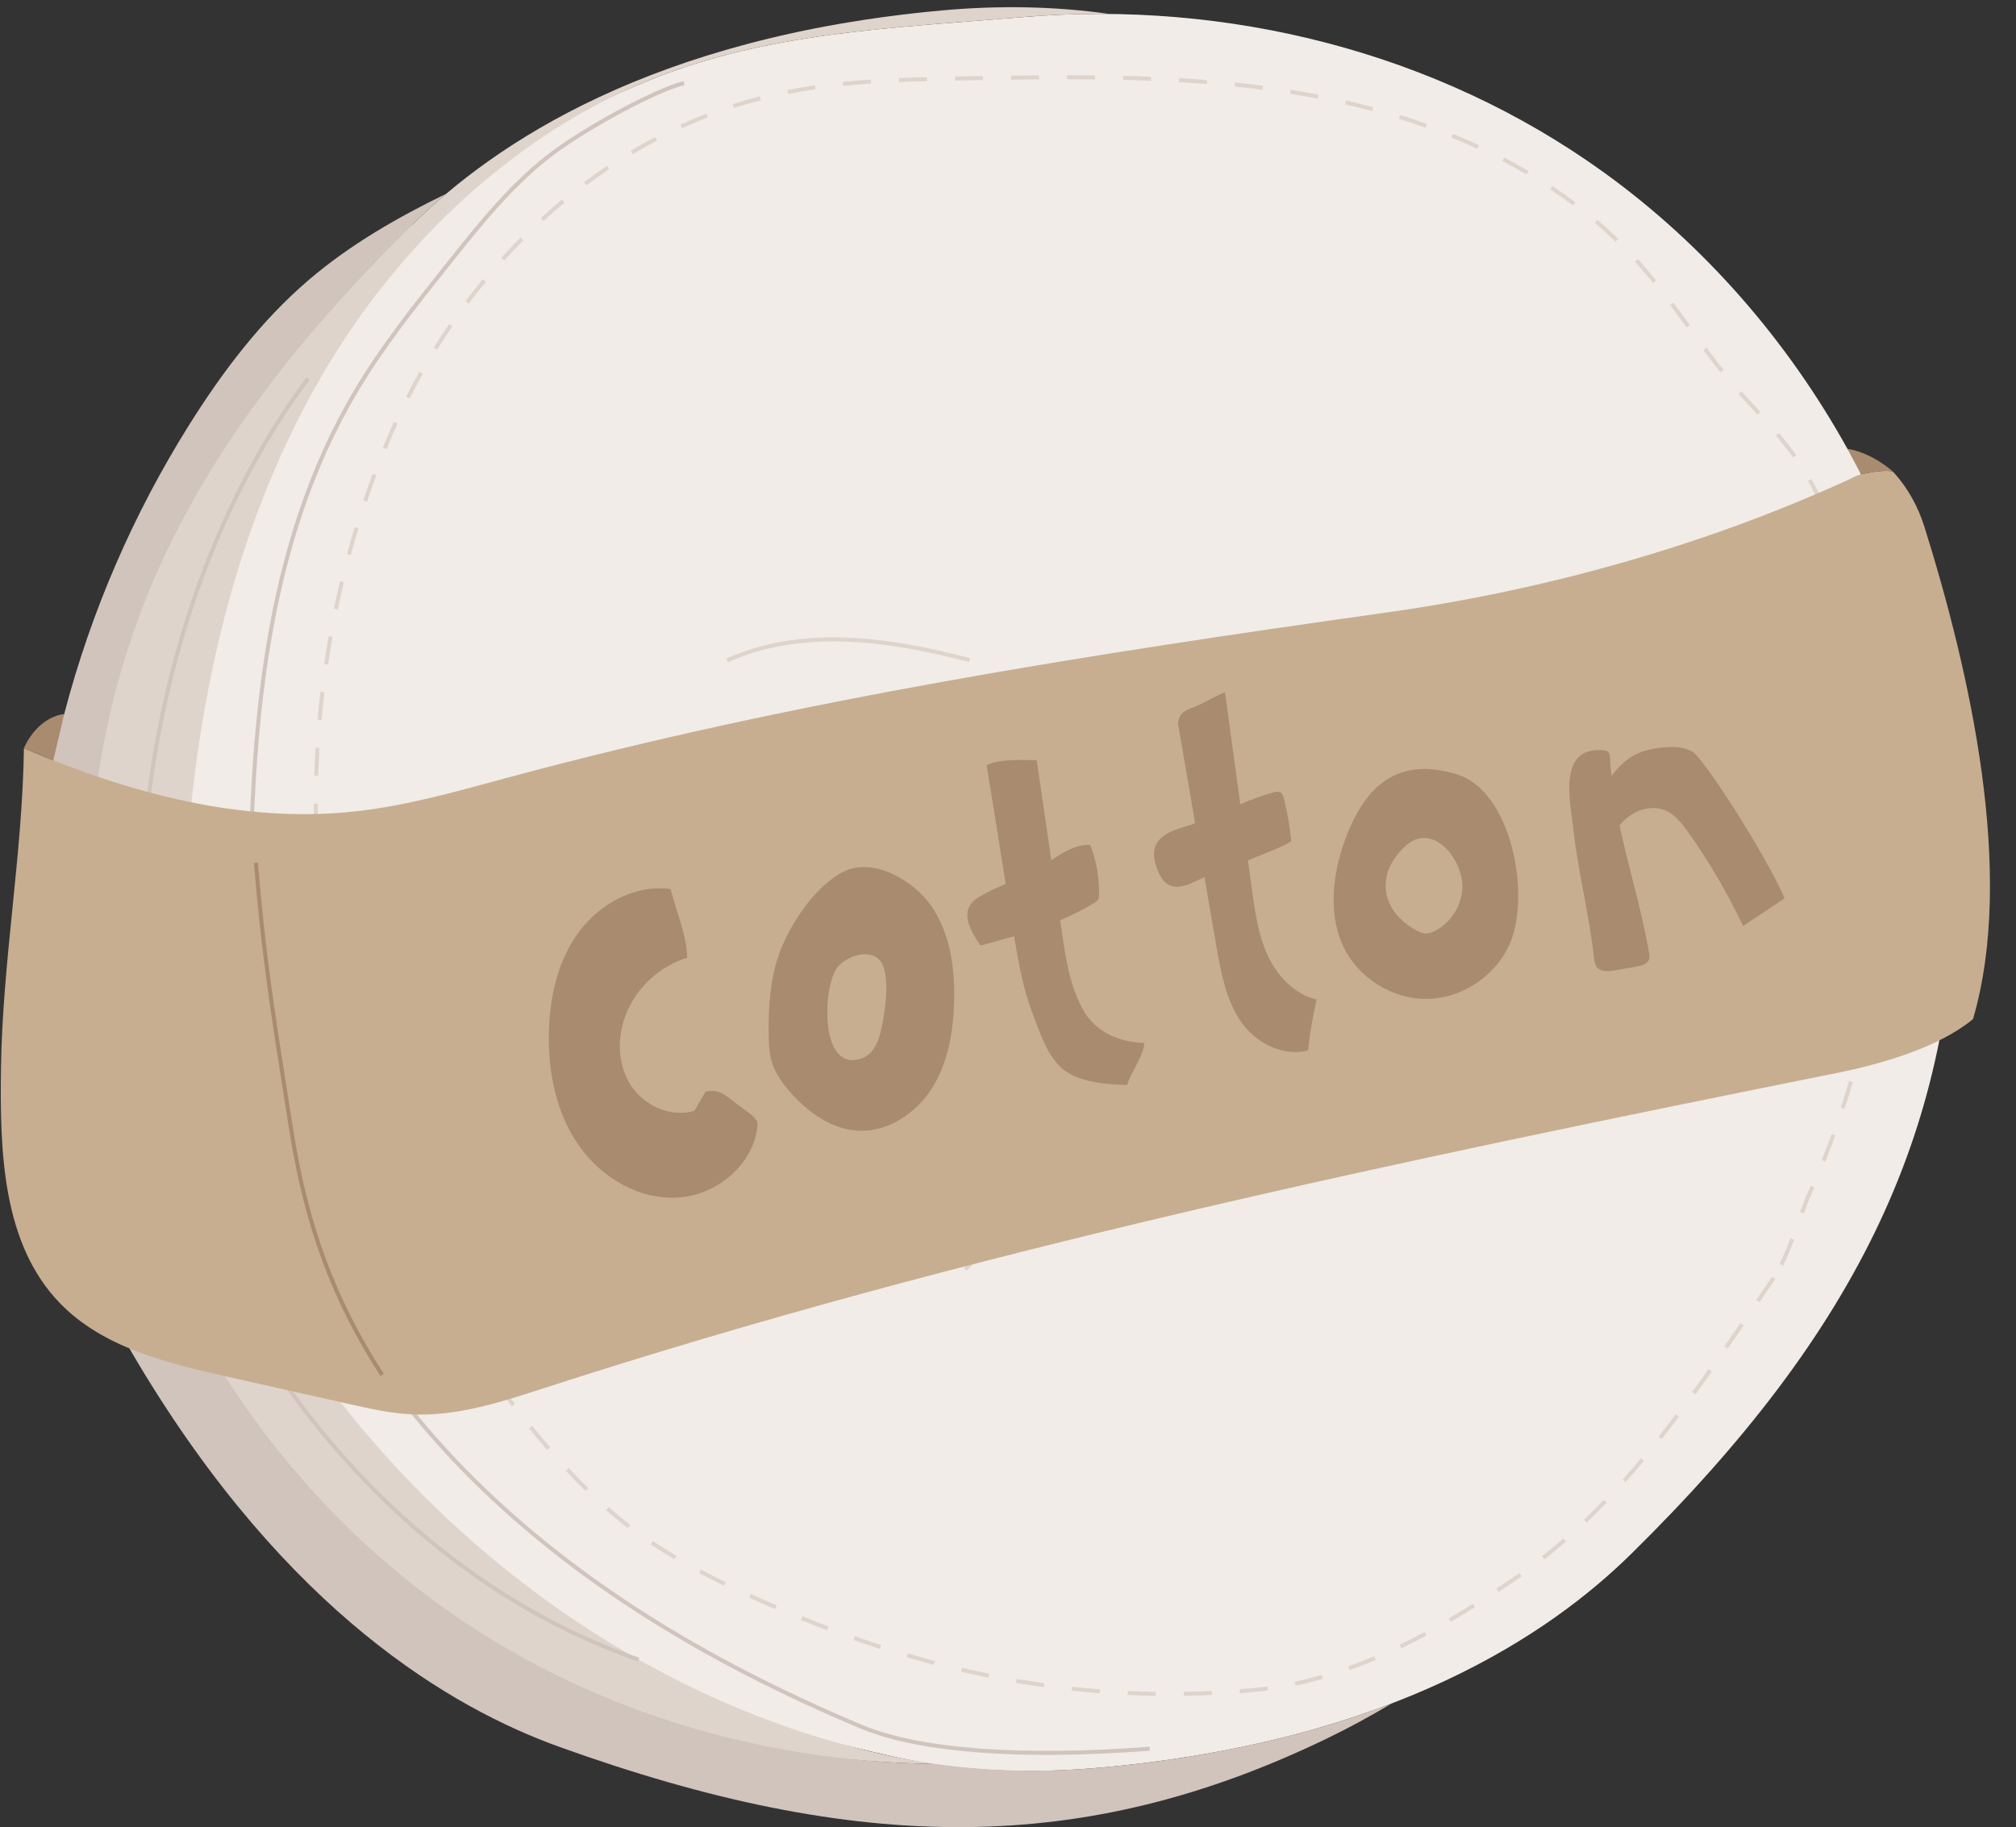 <?xml version="1.0" encoding="UTF-8"?><svg xmlns="http://www.w3.org/2000/svg" xmlns:xlink="http://www.w3.org/1999/xlink" height="456.6" preserveAspectRatio="xMidYMid meet" version="1.0" viewBox="-0.2 -1.8 503.7 456.6" width="503.7" zoomAndPan="magnify"><rect x="-0.2" y="-1.8" width="503.7" height="456.6" fill="#333333" stroke="none"/><defs><clipPath id="a"><path d="M 7 18 L 348 18 L 348 454.789 L 7 454.789 Z M 7 18"/></clipPath></defs><g><g id="change1_1"><path d="M 131 33.613 C 139.105 28.387 154.207 21.395 162.383 18.109 C 191.805 6.273 222.004 5.258 255.309 2.473 C 306.438 -1.805 358.586 11.062 400.434 41.219 C 425.621 59.371 446.406 83.324 461.449 110.477 C 464 112.613 466 114.613 464.535 116.246 C 479.93 146.094 488.488 179.469 488.523 213.062 C 488.594 279.895 464.328 330.477 407.273 386.59 C 387.145 406.387 347.863 433.27 275.188 439.879 C 257.898 441.449 240.375 441.051 223.438 437.254 C 118 413.613 101.605 386.496 67 331.613 C 58.613 318.312 53.844 299.344 49.809 284.145 C 45.535 268.051 39.648 253.262 40 236.613 C 41.047 187.246 50.211 137.32 75 94.613 C 89.215 70.125 107.156 48.992 131 33.613" fill="#f1ece7"/></g><g id="change2_1"><path d="M 241.926 163.641 L 242.18 162.672 C 224.297 157.996 201.219 153.781 181.281 162.766 L 181.691 163.68 C 201.34 154.82 224.203 159.004 241.926 163.641 Z M 307.32 281.789 L 308.867 281.309 C 333.848 273.516 359.5 264.152 374.641 243.199 L 373.828 242.613 C 358.867 263.316 333.387 272.609 308.57 280.352 L 307.023 280.836 C 282.66 288.43 257.473 296.281 240.582 315.113 L 241.328 315.781 C 258.031 297.152 283.09 289.344 307.32 281.789 Z M 273.402 17.039 C 271.07 17.016 268.734 17.004 266.398 17.004 L 266.398 18.004 C 268.73 18.004 271.062 18.016 273.395 18.039 Z M 259.402 18.031 L 259.395 17.031 C 257.062 17.051 254.727 17.078 252.395 17.109 L 252.406 18.109 C 254.738 18.078 257.07 18.051 259.402 18.031 Z M 245.41 18.211 L 245.395 17.211 L 238.395 17.328 L 238.41 18.328 Z M 287.414 17.383 C 285.082 17.289 282.746 17.215 280.41 17.16 L 280.387 18.16 C 282.719 18.215 285.051 18.289 287.375 18.379 Z M 231.414 18.477 L 231.391 17.477 C 229.055 17.535 226.719 17.609 224.387 17.707 L 224.43 18.707 C 226.758 18.609 229.086 18.535 231.414 18.477 Z M 301.41 18.199 C 299.156 18.02 296.805 17.859 294.418 17.723 L 294.359 18.719 C 296.738 18.859 299.086 19.02 301.332 19.195 Z M 217.449 19.086 L 217.383 18.086 C 214.969 18.25 212.613 18.445 210.391 18.672 L 210.492 19.668 C 212.703 19.441 215.047 19.246 217.449 19.086 Z M 315.359 19.641 C 313.094 19.348 310.75 19.074 308.395 18.832 L 308.293 19.828 C 310.641 20.07 312.977 20.34 315.23 20.633 Z M 203.566 20.516 L 203.422 19.527 C 201.059 19.867 198.727 20.266 196.496 20.703 L 196.691 21.688 C 198.906 21.246 201.219 20.855 203.566 20.516 Z M 329.211 21.848 C 326.953 21.418 324.629 21.012 322.301 20.641 L 322.145 21.629 C 324.461 21.996 326.773 22.402 329.023 22.832 Z M 189.898 23.234 L 189.645 22.27 C 187.395 22.855 185.129 23.516 182.902 24.238 L 183.211 25.188 C 185.418 24.473 187.668 23.816 189.898 23.234 Z M 342.891 24.98 C 340.656 24.379 338.363 23.812 336.078 23.289 L 335.855 24.266 C 338.129 24.781 340.406 25.348 342.633 25.945 Z M 356.293 29.156 C 354.113 28.379 351.871 27.629 349.633 26.934 L 349.336 27.891 C 351.562 28.582 353.789 29.324 355.957 30.098 Z M 176.648 27.527 L 176.285 26.598 C 174.125 27.441 171.949 28.359 169.816 29.336 L 170.234 30.242 C 172.348 29.277 174.508 28.363 176.648 27.527 Z M 369.297 34.457 C 367.195 33.488 365.027 32.547 362.855 31.66 L 362.477 32.586 C 364.641 33.469 366.793 34.402 368.879 35.363 Z M 163.98 33.316 L 163.512 32.434 C 161.461 33.512 159.398 34.672 157.387 35.871 L 157.898 36.73 C 159.895 35.539 161.941 34.391 163.98 33.316 Z M 381.746 40.965 C 379.762 39.793 377.695 38.648 375.605 37.555 L 375.141 38.441 C 377.219 39.527 379.27 40.664 381.238 41.824 Z M 152.012 40.465 L 151.453 39.637 C 149.523 40.934 147.598 42.301 145.727 43.703 L 146.324 44.504 C 148.184 43.113 150.094 41.754 152.012 40.465 Z M 393.438 48.754 C 391.594 47.367 389.664 46 387.699 44.695 L 387.145 45.527 C 389.094 46.824 391.008 48.176 392.836 49.555 Z M 140.852 48.824 L 140.211 48.055 C 138.426 49.539 136.645 51.094 134.922 52.676 L 135.598 53.414 C 137.309 51.844 139.078 50.301 140.852 48.824 Z M 404.129 57.867 C 402.469 56.262 400.719 54.672 398.926 53.145 L 398.277 53.906 C 400.051 55.418 401.785 56.992 403.434 58.586 Z M 130.566 58.25 L 129.859 57.543 C 128.223 59.195 126.598 60.91 125.031 62.648 L 125.773 63.316 C 127.328 61.594 128.941 59.887 130.566 58.25 Z M 413.574 68.273 C 412.105 66.453 410.723 64.82 409.34 63.277 L 409.02 62.922 L 408.277 63.594 L 408.598 63.949 C 409.969 65.477 411.34 67.094 412.797 68.898 Z M 121.215 68.602 L 120.441 67.965 C 118.969 69.758 117.504 71.613 116.102 73.484 L 116.898 74.086 C 118.297 72.227 119.746 70.383 121.215 68.602 Z M 422.031 79.453 C 420.652 77.57 419.273 75.684 417.871 73.816 L 417.074 74.418 C 418.473 76.281 419.852 78.164 421.227 80.043 Z M 112.832 79.758 L 112.008 79.191 C 110.695 81.109 109.402 83.09 108.168 85.07 L 109.016 85.602 C 110.242 83.629 111.527 81.664 112.832 79.758 Z M 430.441 90.621 C 429.133 88.984 427.777 87.227 426.184 85.086 L 425.383 85.684 C 426.984 87.832 428.344 89.598 429.66 91.246 Z M 105.461 91.602 L 104.59 91.113 C 103.445 93.141 102.328 95.223 101.273 97.301 L 102.164 97.754 C 103.215 95.688 104.324 93.617 105.461 91.602 Z M 439.617 101.152 L 438.621 100.059 C 437.387 98.695 436.145 97.336 434.93 95.961 L 434.18 96.621 C 435.398 98.004 436.641 99.367 437.883 100.73 L 438.875 101.824 Z M 97.234 108.398 C 97.844 106.949 98.48 105.484 99.141 104.043 L 98.227 103.629 C 97.566 105.082 96.922 106.555 96.312 108.012 C 96.023 108.699 95.738 109.387 95.457 110.074 L 96.383 110.453 C 96.664 109.766 96.949 109.082 97.234 108.398 Z M 448.613 111.941 C 447.367 110.199 445.945 108.387 444.266 106.406 L 443.504 107.051 C 445.164 109.016 446.57 110.805 447.797 112.523 Z M 93.844 116.961 L 92.906 116.609 C 92.094 118.797 91.305 121.023 90.566 123.223 L 91.512 123.543 C 92.25 121.352 93.035 119.137 93.844 116.961 Z M 455.531 124.199 C 454.512 121.926 453.48 119.867 452.379 117.902 L 451.508 118.391 C 452.59 120.328 453.609 122.363 454.621 124.609 Z M 89.383 130.195 L 88.426 129.902 C 87.75 132.133 87.098 134.398 86.492 136.648 L 87.457 136.906 C 88.062 134.672 88.711 132.414 89.383 130.195 Z M 460.543 137.32 C 460.32 136.652 460.094 135.984 459.863 135.32 C 459.289 133.652 458.746 132.141 458.203 130.703 L 457.266 131.055 C 457.809 132.484 458.348 133.988 458.918 135.648 C 459.145 136.309 459.371 136.973 459.594 137.637 Z M 85.73 143.676 L 84.762 143.445 C 84.219 145.711 83.707 148.012 83.234 150.289 L 84.215 150.492 C 84.684 148.227 85.195 145.934 85.73 143.676 Z M 464.535 150.77 C 463.945 148.516 463.312 146.242 462.648 144.012 L 461.691 144.297 C 462.352 146.516 462.98 148.777 463.566 151.023 Z M 82.895 157.352 L 81.91 157.18 C 81.504 159.469 81.129 161.797 80.789 164.102 L 81.777 164.25 C 82.113 161.953 82.492 159.633 82.895 157.352 Z M 467.641 164.453 C 467.195 162.156 466.711 159.844 466.199 157.586 L 465.223 157.805 C 465.734 160.055 466.215 162.355 466.656 164.641 Z M 80.863 171.172 L 79.867 171.055 C 79.598 173.359 79.355 175.707 79.148 178.035 L 80.145 178.121 C 80.352 175.805 80.59 173.469 80.863 171.172 Z M 469.852 178.305 C 469.559 175.984 469.223 173.648 468.855 171.359 L 467.867 171.52 C 468.23 173.797 468.566 176.121 468.859 178.434 Z M 79.625 185.09 L 78.629 185.027 C 78.488 187.344 78.383 189.703 78.305 192.035 L 79.305 192.066 C 79.379 189.742 79.488 187.395 79.625 185.09 Z M 471.18 192.273 C 471.031 189.949 470.848 187.594 470.629 185.277 L 469.633 185.371 C 469.852 187.68 470.035 190.023 470.18 192.336 Z M 79.254 206.035 C 79.203 204.027 79.18 201.996 79.18 199.996 L 79.184 199.051 L 78.184 199.047 L 78.18 199.996 C 78.18 202.004 78.203 204.043 78.254 206.062 Z M 471.512 199.281 L 470.512 199.312 C 470.586 201.637 470.621 203.988 470.621 206.293 L 471.621 206.293 C 471.621 203.977 471.586 201.617 471.512 199.281 Z M 79.977 219.988 C 79.793 217.676 79.641 215.332 79.52 213.02 L 78.52 213.07 C 78.641 215.391 78.797 217.746 78.98 220.07 Z M 471.512 213.309 L 470.512 213.277 C 470.438 215.594 470.328 217.941 470.184 220.254 L 471.184 220.316 C 471.328 217.992 471.438 215.637 471.512 213.309 Z M 81.469 233.883 C 81.16 231.59 80.875 229.258 80.629 226.945 L 79.633 227.055 C 79.883 229.371 80.168 231.715 80.48 234.016 Z M 470.633 227.312 L 469.637 227.219 C 469.422 229.516 469.164 231.852 468.871 234.16 L 469.863 234.285 C 470.156 231.965 470.414 229.617 470.633 227.312 Z M 83.727 247.668 C 83.289 245.387 82.879 243.07 82.504 240.789 L 81.516 240.953 C 81.891 243.242 82.305 245.566 82.746 247.859 Z M 468.879 241.23 L 467.891 241.074 C 467.531 243.355 467.129 245.668 466.691 247.953 L 467.672 248.141 C 468.109 245.848 468.516 243.52 468.879 241.23 Z M 86.738 261.312 C 86.18 259.07 85.641 256.781 85.141 254.512 L 84.164 254.727 C 84.668 257.008 85.207 259.305 85.77 261.555 Z M 466.246 255.012 L 465.27 254.789 C 464.766 257.062 464.215 259.348 463.637 261.582 L 464.605 261.832 C 465.184 259.586 465.738 257.289 466.246 255.012 Z M 90.5 274.766 C 89.816 272.559 89.152 270.305 88.527 268.066 L 87.562 268.336 C 88.191 270.586 88.859 272.848 89.543 275.062 Z M 462.742 268.598 L 461.785 268.316 C 461.137 270.527 460.438 272.773 459.715 274.984 L 460.664 275.297 C 461.395 273.074 462.094 270.82 462.742 268.598 Z M 95.004 287.988 C 94.199 285.82 93.41 283.609 92.66 281.406 L 91.715 281.73 C 92.469 283.941 93.258 286.164 94.066 288.336 Z M 458.371 281.926 L 457.434 281.582 C 456.629 283.781 455.789 285.973 454.93 288.105 L 455.859 288.477 C 456.719 286.336 457.566 284.133 458.371 281.926 Z M 100.25 300.934 C 99.324 298.824 98.41 296.66 97.535 294.5 L 96.609 294.875 C 97.488 297.043 98.402 299.219 99.332 301.336 Z M 452.5 296.355 C 452.715 295.883 452.922 295.414 453.133 294.941 L 452.219 294.535 C 452.008 295.004 451.801 295.473 451.59 295.941 C 450.84 297.602 450.105 299.543 449.555 301.047 L 450.492 301.395 C 451.039 299.902 451.766 297.984 452.5 296.355 Z M 106.223 313.562 C 105.176 311.504 104.141 309.395 103.145 307.289 L 102.238 307.719 C 103.242 309.832 104.281 311.949 105.332 314.016 Z M 448.078 307.973 L 447.145 307.617 C 446.133 310.285 445.266 312.316 444.422 314.012 L 445.316 314.461 C 446.176 312.734 447.055 310.676 448.078 307.973 Z M 443.359 317.84 L 442.535 317.273 C 441.215 319.195 439.898 321.125 438.586 323.051 L 439.41 323.617 C 440.727 321.688 442.039 319.762 443.359 317.84 Z M 112.922 325.816 C 111.762 323.828 110.602 321.785 109.484 319.738 L 108.605 320.219 C 109.73 322.273 110.891 324.328 112.059 326.32 Z M 435.469 329.402 L 434.641 328.836 C 433.324 330.766 432.008 332.691 430.684 334.605 L 431.504 335.176 C 432.832 333.258 434.148 331.328 435.469 329.402 Z M 120.34 337.652 C 119.059 335.742 117.781 333.77 116.543 331.793 L 115.695 332.324 C 116.938 334.309 118.223 336.289 119.508 338.211 Z M 427.5 340.926 L 426.684 340.348 C 425.34 342.258 423.984 344.152 422.617 346.039 L 423.426 346.625 C 424.797 344.738 426.152 342.836 427.5 340.926 Z M 128.457 349.02 C 127.055 347.176 125.656 345.285 124.312 343.398 L 123.496 343.98 C 124.852 345.875 126.25 347.773 127.66 349.625 Z M 419.262 352.266 L 418.461 351.66 C 417.008 353.594 415.57 355.453 414.191 357.195 L 414.977 357.816 C 416.359 356.066 417.801 354.199 419.262 352.266 Z M 137.266 359.863 L 136.855 359.391 C 135.488 357.801 134.113 356.16 132.777 354.512 L 132 355.145 C 133.344 356.801 134.723 358.445 136.098 360.047 L 136.508 360.52 Z M 410.555 363.262 L 409.789 362.621 C 408.27 364.438 406.734 366.215 405.227 367.906 L 405.973 368.57 C 407.488 366.875 409.031 365.086 410.555 363.262 Z M 146.777 370.074 C 145.188 368.512 143.555 366.828 141.922 365.066 L 141.188 365.746 C 142.832 367.52 144.477 369.215 146.078 370.785 Z M 401.207 373.727 L 400.484 373.031 C 398.848 374.738 397.188 376.395 395.551 377.961 L 396.242 378.684 C 397.887 377.109 399.559 375.441 401.207 373.727 Z M 157.262 379.246 L 156.863 378.941 C 155.207 377.656 153.527 376.273 151.883 374.824 L 151.223 375.574 C 152.887 377.035 154.578 378.438 156.254 379.734 L 156.652 380.043 Z M 168.832 387.004 C 166.785 385.797 164.801 384.551 162.926 383.301 L 162.371 384.133 C 164.262 385.395 166.262 386.648 168.324 387.867 Z M 391.062 383.426 L 390.402 382.672 C 388.637 384.211 386.832 385.711 385.039 387.121 L 385.656 387.906 C 387.465 386.484 389.281 384.977 391.062 383.426 Z M 181.145 393.574 C 178.926 392.492 176.887 391.457 174.922 390.41 L 174.453 391.297 C 176.43 392.348 178.477 393.387 180.707 394.473 Z M 377.848 393.605 C 378.582 393.113 379.309 392.613 380.027 392.105 L 379.449 391.289 C 378.738 391.793 378.016 392.285 377.289 392.773 C 376.113 393.566 374.902 394.375 373.66 395.191 L 374.211 396.027 C 375.453 395.211 376.668 394.398 377.848 393.605 Z M 193.855 399.391 C 191.754 398.48 189.605 397.527 187.469 396.551 L 187.051 397.461 C 189.195 398.441 191.352 399.398 193.457 400.309 Z M 368.312 399.824 L 367.781 398.98 C 365.715 400.277 363.762 401.461 361.809 402.605 L 362.316 403.469 C 364.273 402.32 366.238 401.129 368.312 399.824 Z M 206.801 404.656 C 204.688 403.855 202.504 402.992 200.297 402.098 L 199.922 403.023 C 202.133 403.922 204.328 404.785 206.445 405.594 Z M 356.195 406.906 L 355.727 406.027 C 353.633 407.152 351.539 408.219 349.508 409.203 L 349.941 410.102 C 351.988 409.113 354.094 408.039 356.195 406.906 Z M 219.977 409.305 C 217.793 408.598 215.566 407.844 213.359 407.062 L 213.027 408.008 C 215.242 408.789 217.477 409.547 219.664 410.258 Z M 233.371 413.262 C 231.176 412.68 228.91 412.043 226.645 411.375 L 226.363 412.336 C 228.637 413.004 230.91 413.641 233.113 414.227 Z M 343.551 413 L 343.16 412.082 C 340.988 413 338.805 413.855 336.672 414.617 L 337.012 415.559 C 339.16 414.789 341.359 413.93 343.551 413 Z M 246.969 416.453 C 244.699 415.992 242.406 415.488 240.145 414.957 L 239.918 415.93 C 242.188 416.465 244.492 416.969 246.77 417.434 Z M 330.324 417.723 L 330.047 416.762 C 327.785 417.414 325.516 417.984 323.297 418.457 L 323.504 419.434 C 325.746 418.957 328.043 418.383 330.324 417.723 Z M 260.73 418.828 C 258.441 418.504 256.121 418.141 253.828 417.746 L 253.66 418.73 C 255.961 419.129 258.293 419.492 260.59 419.816 Z M 313.016 421.035 C 314.184 420.934 315.383 420.797 316.578 420.641 L 316.445 419.648 C 315.262 419.805 314.078 419.938 312.926 420.039 C 311.781 420.145 310.645 420.238 309.508 420.324 L 309.586 421.324 C 310.727 421.234 311.867 421.141 313.016 421.035 Z M 274.613 420.344 C 272.32 420.164 269.98 419.945 267.656 419.695 L 267.551 420.691 C 269.883 420.941 272.23 421.16 274.535 421.34 Z M 302.582 421.754 L 302.535 420.758 C 300.207 420.863 297.859 420.938 295.555 420.977 L 295.57 421.977 C 297.887 421.938 300.242 421.863 302.582 421.754 Z M 288.562 420.98 C 286.238 420.945 283.891 420.879 281.582 420.773 L 281.539 421.77 C 283.855 421.875 286.211 421.945 288.551 421.98 Z M 233.316 438.98 C 189.371 438.484 130.922 425.5 95 399.613 C 40.781 360.543 16.066 293.445 16 226.613 C 15.934 159.781 40 100.613 103.086 54.094 C 123.215 34.297 162.5 7.414 235.176 0.805 C 249.129 -0.465 263.199 -0.277 277.043 1.699 C 269.801 1.617 262.543 1.867 255.309 2.473 C 212.754 6.031 175.262 6.703 137.988 30.742 C 114.145 46.121 94.348 67.703 80.137 92.191 C 55.348 134.898 46.418 185.191 45.371 234.562 C 45.02 251.207 45.535 268.051 49.809 284.145 C 53.844 299.344 61.133 313.5 69.52 326.801 C 104.125 381.684 159.922 424.023 223.438 437.254 C 226.715 437.938 230.012 438.512 233.316 438.98" fill="#ded4cb"/></g><g clip-path="url(#a)" id="change3_1"><path d="M 159.539 412.457 C 91.645 388.91 47.18 320.797 38.352 265.684 C 28.652 205.145 43.895 137.398 77.18 93.086 L 76.383 92.488 C 42.938 137.004 27.621 205.051 37.363 265.84 C 46.242 321.246 90.945 389.727 159.211 413.402 Z M 287.105 435.68 L 287.027 434.684 C 254.98 437.164 229.473 435.23 215.203 429.238 C 175.285 412.469 143.875 392.531 119.176 368.297 C 90.184 339.844 71.059 304.812 65.328 269.648 C 62.895 254.73 62.746 239.227 62.797 225.867 C 62.965 181.312 66.27 134.781 89.082 96.312 C 95.73 85.094 104 74.727 111.996 64.703 L 112.508 64.062 C 120.191 54.422 128.141 44.449 138.062 36.969 C 146.969 30.25 164.422 20.922 170.824 19.461 L 170.602 18.484 C 164.102 19.969 146.445 29.391 137.457 36.172 C 127.438 43.73 119.449 53.746 111.723 63.438 L 111.211 64.078 C 103.195 74.133 94.906 84.527 88.219 95.801 C 65.285 134.477 61.969 181.168 61.797 225.863 C 61.746 239.266 61.895 254.816 64.34 269.809 C 70.105 305.184 89.332 340.41 118.477 369.008 C 143.27 393.336 174.781 413.34 214.816 430.16 C 225.148 434.5 241.262 436.738 261.422 436.738 C 269.387 436.734 277.984 436.387 287.105 435.68 Z M 347.539 423.859 C 342.188 427.082 336.688 430.062 331.051 432.777 C 270.84 461.781 214.742 461.816 139.457 434.691 C 112.895 425.121 71.648 401.355 34.219 338.711 C 25.316 323.809 18.34 307.781 14.172 290.93 C 5.855 257.32 5.965 222.102 13.117 188.207 C 12 182.613 14 180.613 15.859 176.57 C 22.504 151.113 33.105 126.617 47.07 104.363 C 55.426 91.043 65.031 78.34 76.98 68.121 C 87.277 59.32 99.094 52.543 111.305 46.609 C 108.266 49.176 105.531 51.688 103.086 54.094 C 46.031 110.203 21.77 160.785 21.84 227.617 C 21.906 294.449 55.711 360.395 109.93 399.465 C 145.852 425.352 189.371 438.484 233.316 438.98 C 247.16 440.961 261.23 441.145 275.188 439.879 C 304.391 437.223 328.195 431.289 347.539 423.859" fill="#d0c4bd"/></g><g id="change4_1"><path d="M 458.738 266.328 C 349.453 288.316 241.691 310.723 135.652 345.113 C 124.887 348.605 113.836 352.203 102.527 351.629 C 97.332 351.363 92.227 350.223 87.152 349.082 C 76.957 346.793 66.762 344.504 56.57 342.215 C 41.457 338.82 25.426 334.926 14.688 323.766 C 0.324 308.844 -0.246 285.805 0.051 265.094 C 0.438 238.199 5.391 212.07 5.777 185.18 C 31.879 196.391 60.316 204.047 88.551 200.965 C 101.609 199.539 114.297 195.855 126.977 192.438 C 198.84 173.047 272.586 161.609 346.297 151.25 C 385.672 145.715 425.449 134.629 461.613 118.094 C 462.336 117.762 463.418 117.109 464.793 116.75 C 467.691 115.992 471.441 115.633 472.723 116.027 C 476.605 120.215 479.125 125.074 480.629 129.871 C 491.969 166.086 503.414 216.438 492.762 252.859 C 484.133 260.012 469.727 264.121 458.738 266.328" fill="#c7ae91"/></g><g id="change5_1"><path d="M 270.195 250.156 C 267.066 244.305 266.055 237.586 265.094 231.02 C 264.953 230.066 264.812 229.109 264.676 228.156 C 267.605 226.926 270.453 225.512 273.176 223.844 C 273.547 223.613 273.93 223.367 274.145 222.988 C 274.359 222.613 274.383 222.164 274.391 221.734 C 274.469 217.516 273.719 213.285 272.203 209.348 C 268.652 209.18 265.484 211.141 262.48 213.172 C 261.258 204.836 260.035 196.5 258.816 188.164 C 255.016 188.203 249.738 187.746 246.32 189.41 C 247.906 199.305 249.496 209.199 251.086 219.098 C 248.766 220.078 246.473 221.086 244.328 222.387 C 239.277 225.449 241.977 230.445 244.789 234.488 C 247.586 233.738 250.395 232.977 253.184 232.152 C 254.25 238.727 255.438 245.309 257.82 251.516 C 259.949 257.066 261.973 263.812 267.223 266.602 C 271.516 268.883 276.562 269.133 281.422 269.328 C 282.246 266.23 285.609 262.055 285.68 258.848 C 279.051 258.562 273.324 256.012 270.195 250.156 Z M 316.555 236.98 C 314.16 231.852 313.367 226.148 312.605 220.543 C 312.27 218.094 311.938 215.648 311.602 213.199 C 317.027 211.078 322.461 208.824 322.406 208.266 C 322.062 204.664 321.434 201.09 320.527 197.59 C 320.406 197.129 320.266 196.641 319.895 196.344 C 319.363 195.922 318.598 196.055 317.945 196.227 C 315.109 196.973 312.387 198.031 309.688 199.18 C 308.414 189.848 307.141 180.516 305.867 171.188 C 302.906 172.285 300.906 173.863 297.941 174.961 C 297.004 175.312 296.035 175.676 295.289 176.344 C 294.539 177.012 294.012 178.375 294.18 179.363 C 295.594 187.547 297.004 195.73 298.414 203.914 C 298.203 203.988 297.996 204.074 297.785 204.148 C 293.836 205.523 288.418 206.414 288.117 211.445 C 287.992 213.586 289.504 217.766 291.312 219 C 294.254 221.004 297.844 218.656 300.738 217.387 C 301.723 223.082 302.707 228.777 303.688 234.477 C 304.812 240.988 306.016 247.711 309.664 253.219 C 313.312 258.727 320.262 262.355 326.652 260.676 C 326.984 256.609 327.895 251.961 328.727 247.969 C 323.223 246.664 318.945 242.105 316.555 236.98 Z M 422.562 185.984 C 420.641 184.957 418.375 184.723 416.199 184.898 C 409.633 185.418 406.383 187.059 402.422 192.082 C 402.273 190.637 402.148 189.188 402.074 187.73 C 402.047 187.145 401.996 186.492 401.566 186.094 C 401.242 185.797 400.777 185.715 400.34 185.68 C 388.844 184.762 392.164 198.586 392.891 205.281 C 394.035 215.82 396.902 226.941 398.051 237.48 C 398.141 238.328 398.254 239.227 398.789 239.891 C 399.785 241.125 401.684 240.965 403.25 240.688 C 405.105 240.363 406.957 240.035 408.809 239.711 C 410.004 239.5 411.398 239.125 411.805 237.984 C 411.996 237.441 411.906 236.844 411.809 236.277 C 409.977 225.566 406.707 215.09 404.445 204.48 C 404.953 203.852 405.512 203.262 406.148 202.719 C 408.805 200.461 412.66 199.355 415.875 200.707 C 418.301 201.723 419.996 203.918 421.52 206.059 C 426.805 213.473 431.426 221.363 435.301 229.602 C 438.762 227.297 442.223 224.992 445.684 222.688 C 441.094 212.02 425.469 187.539 422.562 185.984 Z M 350.801 209.738 C 343.195 216.938 345.008 225.84 353.473 230.582 C 354.082 230.926 354.703 231.27 355.391 231.402 C 356.633 231.641 357.902 231.137 358.988 230.484 C 362.422 228.414 364.777 224.652 365.145 220.66 C 365.812 213.336 357.801 203.113 350.801 209.738 Z M 377.32 233.297 C 374.07 241.629 365.523 247.609 356.578 247.812 C 347.637 248.012 338.832 242.422 335.207 234.242 C 331.355 225.543 333.047 214.945 336.504 206.395 C 341.727 193.488 349.941 187.605 363.539 191.609 C 377.391 195.688 382.086 221.086 377.32 233.297 Z M 219.395 237.938 C 216.566 235.141 210.766 237.387 208.828 240.207 C 205.266 245.391 204.633 266.777 215.379 262.57 C 217.785 261.629 219.066 258.996 219.723 256.496 C 220.77 252.488 222.723 241.223 219.395 237.938 Z M 232.504 224.613 C 237.254 231.52 238.422 240.297 238.18 248.672 C 237.961 256.145 236.648 263.809 232.656 270.129 C 228.66 276.445 221.562 281.176 214.102 280.742 C 207.559 280.363 201.789 276.211 197.426 271.324 C 195.434 269.094 193.613 266.617 192.707 263.766 C 191.965 261.422 191.867 258.926 191.844 256.465 C 191.781 249.867 192.203 243.172 194.344 236.934 C 196.848 229.617 203.328 219.691 210.504 216.051 C 218.094 212.195 228.254 218.438 232.504 224.613 Z M 185.73 275.426 C 184.223 274.297 182.719 273.164 181.211 272.035 C 179.703 270.906 177.855 270.523 176.047 271.062 C 175.125 272.637 174.199 274.211 173.277 275.785 C 167.387 277.562 160.648 274.508 157.348 269.309 C 154.047 264.113 153.941 257.277 156.23 251.562 C 158.883 244.922 164.668 239.609 171.512 237.531 C 171.277 231.523 168.828 226.188 167.344 220.363 C 158.562 219.152 149.664 223.988 144.41 231.133 C 139.156 238.273 137.133 247.359 136.938 256.223 C 136.723 266.027 138.715 276.137 144.266 284.223 C 149.812 292.309 159.297 298.031 169.09 297.477 C 178.879 296.922 188.238 289.129 189.074 279.355 C 189.215 277.723 187.047 276.41 185.73 275.426 Z M 461.379 110.352 L 464.793 116.75 C 464.793 116.75 470.332 115.43 472.723 116.027 C 472.723 116.027 467.793 111.414 461.379 110.352 Z M 95.695 341.52 C 83.555 322.656 76.762 304.254 72.98 279.984 C 72.465 276.672 71.965 273.504 71.48 270.441 C 68.461 251.309 66.074 236.195 64.246 213.77 L 63.246 213.852 C 65.082 236.316 67.469 251.441 70.492 270.594 C 70.977 273.656 71.477 276.824 71.992 280.141 C 75.797 304.555 82.633 323.074 94.852 342.062 Z M 5.777 185.18 C 5.777 185.18 8.637 177.691 15.852 176.609 L 13.117 188.207 L 5.777 185.18" fill="#a98b6f"/></g></g></svg>